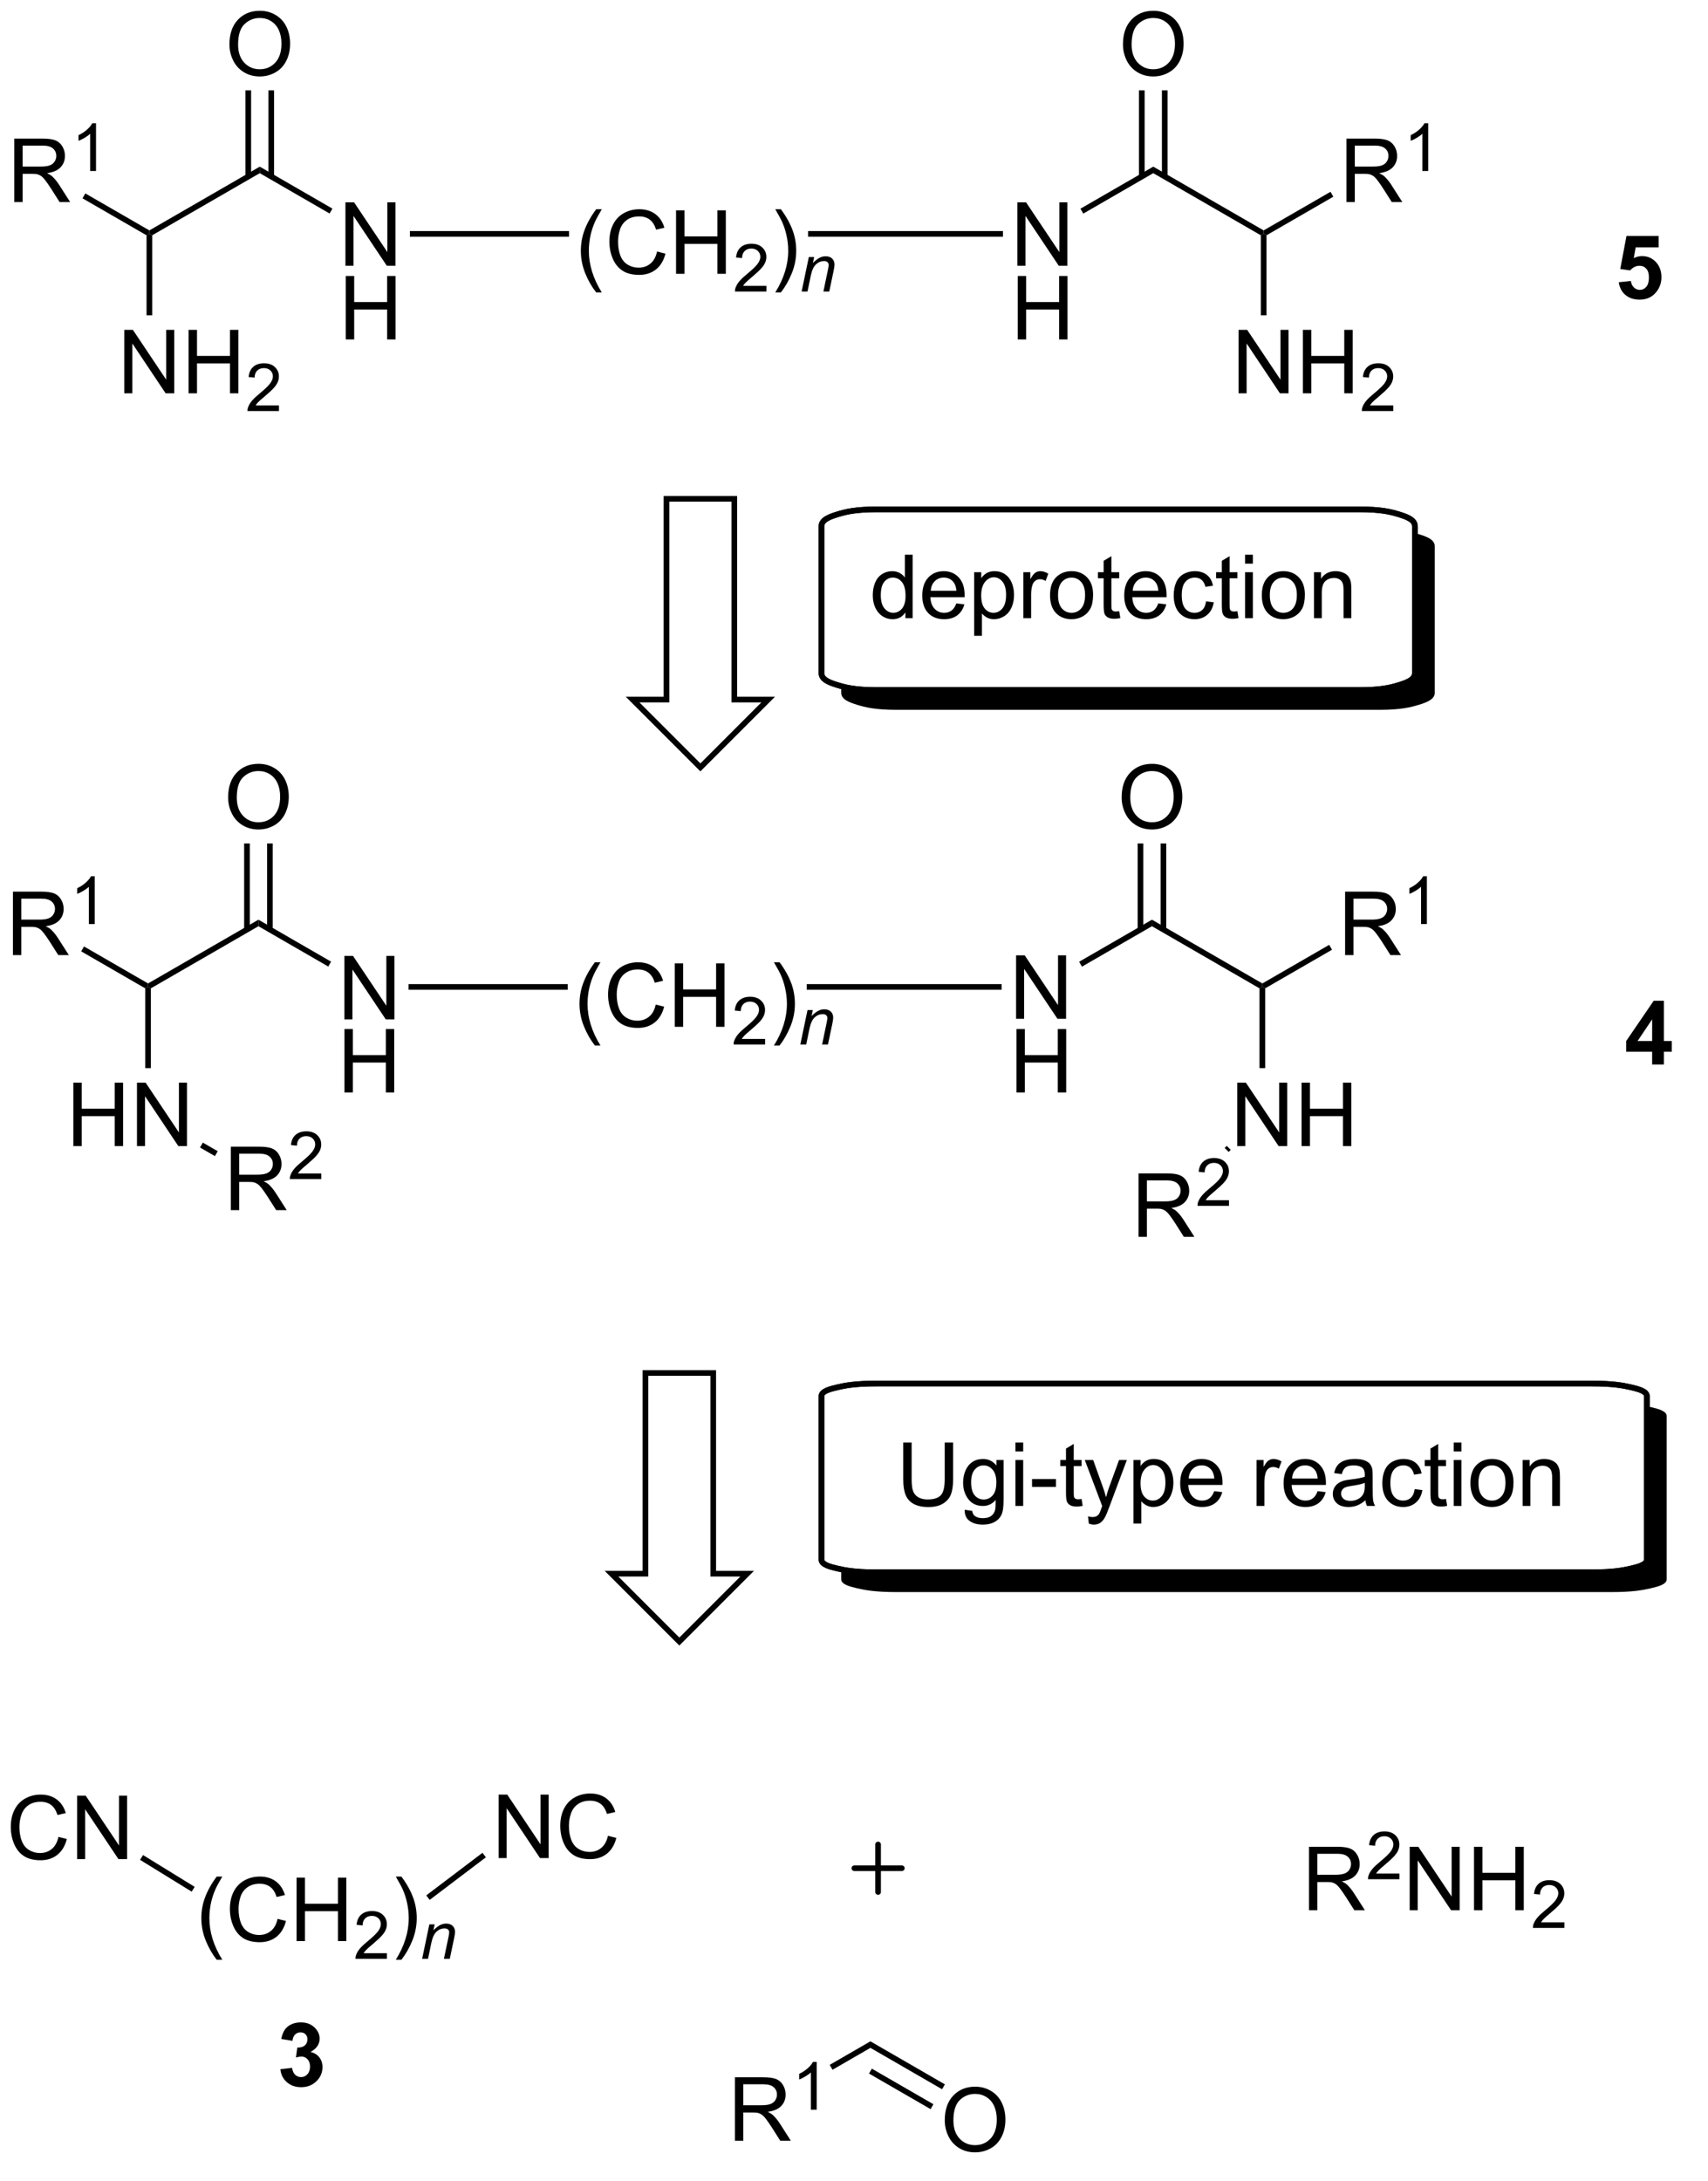 <?xml version="1.0" encoding="UTF-8"?>
<!DOCTYPE svg PUBLIC '-//W3C//DTD SVG 1.0//EN'
          'http://www.w3.org/TR/2001/REC-SVG-20010904/DTD/svg10.dtd'>
<svg stroke-dasharray="none" shape-rendering="auto" xmlns="http://www.w3.org/2000/svg" font-family="'Dialog'" text-rendering="auto" width="423" fill-opacity="1" color-interpolation="auto" color-rendering="auto" preserveAspectRatio="xMidYMid meet" font-size="12px" viewBox="0 0 423 540" fill="black" xmlns:xlink="http://www.w3.org/1999/xlink" stroke="black" image-rendering="auto" stroke-miterlimit="10" stroke-linecap="square" stroke-linejoin="miter" font-style="normal" stroke-width="1" height="540" stroke-dashoffset="0" font-weight="normal" stroke-opacity="1"
><!--Generated by the Batik Graphics2D SVG Generator--><defs id="genericDefs"
  /><g
  ><defs id="defs1"
    ><clipPath clipPathUnits="userSpaceOnUse" id="clipPath1"
      ><path d="M2.792 1.598 L161.054 1.598 L161.054 204.037 L2.792 204.037 L2.792 1.598 Z"
      /></clipPath
      ><clipPath clipPathUnits="userSpaceOnUse" id="clipPath2"
      ><path d="M27.181 26.707 L27.181 223.481 L180.991 223.481 L180.991 26.707 Z"
      /></clipPath
      ><clipPath clipPathUnits="userSpaceOnUse" id="clipPath3"
      ><path d="M27.181 26.707 L27.181 222.545 L180.071 222.545 L180.071 26.707 Z"
      /></clipPath
    ></defs
    ><g transform="scale(2.667,2.667) translate(-2.792,-1.598) matrix(1.029,0,0,1.029,-25.167,-25.872)"
    ><path d="M58.251 118.652 L58.251 112.925 L59.029 112.925 L62.037 117.42 L62.037 112.925 L62.764 112.925 L62.764 118.652 L61.985 118.652 L58.977 114.152 L58.977 118.652 L58.251 118.652 Z" stroke="none" clip-path="url(#clipPath3)"
    /></g
    ><g transform="matrix(2.743,0,0,2.743,-74.557,-73.255)"
    ><path d="M58.282 125.302 L58.282 119.575 L59.04 119.575 L59.04 121.927 L62.016 121.927 L62.016 119.575 L62.774 119.575 L62.774 125.302 L62.016 125.302 L62.016 122.601 L59.04 122.601 L59.04 125.302 L58.282 125.302 Z" stroke="none" clip-path="url(#clipPath3)"
    /></g
    ><g transform="matrix(2.743,0,0,2.743,-74.557,-73.255)"
    ><path d="M57.074 113.495 L56.819 113.937 L50.515 110.297 L50.515 109.708 Z" stroke="none" clip-path="url(#clipPath3)"
    /></g
    ><g transform="matrix(2.743,0,0,2.743,-74.557,-73.255)"
    ><path d="M80.892 121.062 Q80.309 120.327 79.905 119.343 Q79.504 118.356 79.504 117.301 Q79.504 116.372 79.806 115.52 Q80.157 114.533 80.892 113.551 L81.394 113.551 Q80.923 114.364 80.769 114.713 Q80.532 115.252 80.394 115.838 Q80.228 116.567 80.228 117.306 Q80.228 119.184 81.394 121.062 L80.892 121.062 ZM86.387 117.369 L87.144 117.559 Q86.907 118.494 86.288 118.986 Q85.668 119.476 84.775 119.476 Q83.848 119.476 83.267 119.098 Q82.689 118.721 82.384 118.007 Q82.082 117.291 82.082 116.471 Q82.082 115.575 82.423 114.911 Q82.767 114.244 83.397 113.898 Q84.027 113.551 84.785 113.551 Q85.644 113.551 86.23 113.989 Q86.816 114.426 87.048 115.221 L86.301 115.395 Q86.103 114.77 85.723 114.486 Q85.345 114.2 84.769 114.2 Q84.111 114.2 83.665 114.517 Q83.223 114.832 83.043 115.366 Q82.863 115.9 82.863 116.465 Q82.863 117.197 83.077 117.741 Q83.29 118.286 83.738 118.556 Q84.189 118.825 84.712 118.825 Q85.348 118.825 85.788 118.457 Q86.23 118.09 86.387 117.369 ZM88.102 119.377 L88.102 113.65 L88.859 113.65 L88.859 116.002 L91.836 116.002 L91.836 113.65 L92.594 113.65 L92.594 119.377 L91.836 119.377 L91.836 116.676 L88.859 116.676 L88.859 119.377 L88.102 119.377 Z" stroke="none" clip-path="url(#clipPath3)"
    /></g
    ><g transform="matrix(2.743,0,0,2.743,-74.557,-73.255)"
    ><path d="M96.26 120.469 L96.26 120.977 L93.42 120.977 Q93.414 120.785 93.482 120.61 Q93.59 120.32 93.828 120.039 Q94.068 119.758 94.519 119.389 Q95.219 118.815 95.465 118.479 Q95.711 118.143 95.711 117.844 Q95.711 117.531 95.486 117.317 Q95.264 117.1 94.902 117.1 Q94.521 117.1 94.293 117.328 Q94.064 117.557 94.062 117.961 L93.519 117.906 Q93.576 117.299 93.939 116.983 Q94.303 116.664 94.914 116.664 Q95.533 116.664 95.892 117.008 Q96.254 117.35 96.254 117.856 Q96.254 118.114 96.148 118.364 Q96.043 118.612 95.797 118.887 Q95.553 119.162 94.984 119.643 Q94.51 120.041 94.375 120.184 Q94.24 120.326 94.152 120.469 L96.26 120.469 Z" stroke="none" clip-path="url(#clipPath3)"
    /></g
    ><g transform="matrix(2.743,0,0,2.743,-74.557,-73.255)"
    ><path d="M97.565 121.062 L97.059 121.062 Q98.229 119.184 98.229 117.306 Q98.229 116.572 98.059 115.848 Q97.927 115.262 97.69 114.723 Q97.536 114.372 97.059 113.551 L97.565 113.551 Q98.299 114.533 98.651 115.52 Q98.95 116.372 98.95 117.301 Q98.95 118.356 98.546 119.343 Q98.143 120.327 97.565 121.062 Z" stroke="none" clip-path="url(#clipPath3)"
    /></g
    ><g transform="matrix(2.743,0,0,2.743,-74.557,-73.255)"
    ><path d="M99.438 120.977 L100.089 117.865 L100.569 117.865 L100.456 118.406 Q100.769 118.088 101.04 117.942 Q101.313 117.795 101.599 117.795 Q101.975 117.795 102.19 118 Q102.407 118.205 102.407 118.547 Q102.407 118.721 102.331 119.092 L101.934 120.977 L101.405 120.977 L101.817 119.004 Q101.88 118.717 101.88 118.58 Q101.88 118.424 101.772 118.328 Q101.665 118.231 101.464 118.231 Q101.056 118.231 100.737 118.524 Q100.421 118.817 100.27 119.529 L99.97 120.977 L99.438 120.977 Z" stroke="none" clip-path="url(#clipPath3)"
    /></g
    ><g transform="matrix(2.743,0,0,2.743,-74.557,-73.255)"
    ><path d="M50.515 109.708 L50.515 110.297 L40.803 115.904 L40.548 115.757 L40.548 115.462 Z" stroke="none" clip-path="url(#clipPath3)"
    /></g
    ><g transform="matrix(2.743,0,0,2.743,-74.557,-73.255)"
    ><path d="M47.778 98.68 Q47.778 97.253 48.544 96.448 Q49.309 95.641 50.52 95.641 Q51.312 95.641 51.947 96.021 Q52.585 96.398 52.919 97.076 Q53.255 97.753 53.255 98.612 Q53.255 99.484 52.903 100.172 Q52.551 100.859 51.906 101.214 Q51.262 101.568 50.515 101.568 Q49.708 101.568 49.07 101.177 Q48.434 100.784 48.106 100.109 Q47.778 99.432 47.778 98.68 ZM48.559 98.69 Q48.559 99.727 49.114 100.323 Q49.671 100.917 50.512 100.917 Q51.367 100.917 51.919 100.315 Q52.473 99.714 52.473 98.609 Q52.473 97.909 52.236 97.388 Q51.999 96.867 51.544 96.581 Q51.09 96.292 50.523 96.292 Q49.718 96.292 49.137 96.846 Q48.559 97.398 48.559 98.69 Z" stroke="none" clip-path="url(#clipPath3)"
    /></g
    ><g transform="matrix(2.743,0,0,2.743,-74.557,-73.255)"
    ><path d="M51.806 110.6 L51.806 102.824 L51.296 102.824 L51.296 110.6 ZM49.734 110.6 L49.734 102.824 L49.224 102.824 L49.224 110.6 Z" stroke="none" clip-path="url(#clipPath3)"
    /></g
    ><g transform="matrix(2.743,0,0,2.743,-74.557,-73.255)"
    ><path d="M28.348 112.902 L28.348 107.176 L30.887 107.176 Q31.653 107.176 32.051 107.329 Q32.45 107.483 32.687 107.874 Q32.926 108.264 32.926 108.738 Q32.926 109.348 32.531 109.767 Q32.137 110.184 31.312 110.296 Q31.614 110.442 31.77 110.582 Q32.101 110.887 32.398 111.343 L33.395 112.902 L32.442 112.902 L31.684 111.71 Q31.351 111.194 31.135 110.921 Q30.921 110.647 30.752 110.538 Q30.583 110.428 30.406 110.387 Q30.278 110.358 29.984 110.358 L29.106 110.358 L29.106 112.902 L28.348 112.902 ZM29.106 109.702 L30.734 109.702 Q31.255 109.702 31.546 109.595 Q31.84 109.488 31.991 109.251 Q32.145 109.014 32.145 108.738 Q32.145 108.332 31.848 108.072 Q31.554 107.809 30.919 107.809 L29.106 107.809 L29.106 109.702 Z" stroke="none" clip-path="url(#clipPath3)"
    /></g
    ><g transform="matrix(2.743,0,0,2.743,-74.557,-73.255)"
    ><path d="M35.732 110.102 L35.204 110.102 L35.204 106.741 Q35.013 106.923 34.704 107.104 Q34.396 107.286 34.15 107.378 L34.15 106.868 Q34.591 106.659 34.921 106.364 Q35.253 106.067 35.392 105.79 L35.732 105.79 L35.732 110.102 Z" stroke="none" clip-path="url(#clipPath3)"
    /></g
    ><g transform="matrix(2.743,0,0,2.743,-74.557,-73.255)"
    ><path d="M40.548 115.462 L40.548 115.757 L40.293 115.904 L34.512 112.566 L34.767 112.124 Z" stroke="none" clip-path="url(#clipPath3)"
    /></g
    ><g transform="matrix(2.743,0,0,2.743,-74.557,-73.255)"
    ><path d="M33.802 130.14 L33.802 124.414 L34.56 124.414 L34.56 126.765 L37.536 126.765 L37.536 124.414 L38.294 124.414 L38.294 130.14 L37.536 130.14 L37.536 127.44 L34.56 127.44 L34.56 130.14 L33.802 130.14 ZM39.548 130.14 L39.548 124.414 L40.327 124.414 L43.335 128.909 L43.335 124.414 L44.061 124.414 L44.061 130.14 L43.282 130.14 L40.275 125.64 L40.275 130.14 L39.548 130.14 Z" stroke="none" clip-path="url(#clipPath3)"
    /></g
    ><g transform="matrix(2.743,0,0,2.743,-74.557,-73.255)"
    ><path d="M40.293 115.904 L40.548 115.757 L40.803 115.904 L40.803 123.102 L40.293 123.102 Z" stroke="none" clip-path="url(#clipPath3)"
    /></g
    ><g transform="matrix(2.743,0,0,2.743,-74.557,-73.255)"
    ><path d="M118.921 118.652 L118.921 112.925 L119.699 112.925 L122.707 117.42 L122.707 112.925 L123.434 112.925 L123.434 118.652 L122.655 118.652 L119.647 114.152 L119.647 118.652 L118.921 118.652 Z" stroke="none" clip-path="url(#clipPath3)"
    /></g
    ><g transform="matrix(2.743,0,0,2.743,-74.557,-73.255)"
    ><path d="M118.952 125.302 L118.952 119.575 L119.71 119.575 L119.71 121.927 L122.686 121.927 L122.686 119.575 L123.444 119.575 L123.444 125.302 L122.686 125.302 L122.686 122.601 L119.71 122.601 L119.71 125.302 L118.952 125.302 Z" stroke="none" clip-path="url(#clipPath3)"
    /></g
    ><g transform="matrix(2.743,0,0,2.743,-74.557,-73.255)"
    ><path d="M124.868 113.946 L124.613 113.504 L131.188 109.708 L131.188 110.297 Z" stroke="none" clip-path="url(#clipPath3)"
    /></g
    ><g transform="matrix(2.743,0,0,2.743,-74.557,-73.255)"
    ><path d="M128.451 98.68 Q128.451 97.253 129.216 96.448 Q129.982 95.641 131.193 95.641 Q131.985 95.641 132.62 96.021 Q133.258 96.398 133.591 97.076 Q133.927 97.753 133.927 98.612 Q133.927 99.484 133.576 100.172 Q133.224 100.859 132.578 101.214 Q131.935 101.568 131.188 101.568 Q130.38 101.568 129.742 101.177 Q129.107 100.784 128.779 100.109 Q128.451 99.432 128.451 98.68 ZM129.232 98.69 Q129.232 99.727 129.787 100.323 Q130.344 100.917 131.185 100.917 Q132.039 100.917 132.591 100.315 Q133.146 99.714 133.146 98.609 Q133.146 97.909 132.909 97.388 Q132.672 96.867 132.216 96.581 Q131.763 96.292 131.196 96.292 Q130.391 96.292 129.81 96.846 Q129.232 97.398 129.232 98.69 Z" stroke="none" clip-path="url(#clipPath3)"
    /></g
    ><g transform="matrix(2.743,0,0,2.743,-74.557,-73.255)"
    ><path d="M132.479 110.6 L132.479 102.824 L131.968 102.824 L131.968 110.6 ZM130.407 110.6 L130.407 102.824 L129.897 102.824 L129.897 110.6 Z" stroke="none" clip-path="url(#clipPath3)"
    /></g
    ><g transform="matrix(2.743,0,0,2.743,-74.557,-73.255)"
    ><path d="M131.188 110.297 L131.188 109.708 L141.155 115.462 L141.155 115.757 L140.899 115.904 Z" stroke="none" clip-path="url(#clipPath3)"
    /></g
    ><g transform="matrix(2.743,0,0,2.743,-74.557,-73.255)"
    ><path d="M138.889 130.14 L138.889 124.414 L139.667 124.414 L142.675 128.909 L142.675 124.414 L143.402 124.414 L143.402 130.14 L142.623 130.14 L139.615 125.64 L139.615 130.14 L138.889 130.14 ZM144.697 130.14 L144.697 124.414 L145.455 124.414 L145.455 126.765 L148.432 126.765 L148.432 124.414 L149.19 124.414 L149.19 130.14 L148.432 130.14 L148.432 127.44 L145.455 127.44 L145.455 130.14 L144.697 130.14 Z" stroke="none" clip-path="url(#clipPath3)"
    /></g
    ><g transform="matrix(2.743,0,0,2.743,-74.557,-73.255)"
    ><path d="M140.899 115.904 L141.155 115.757 L141.41 115.904 L141.41 123.102 L140.899 123.102 Z" stroke="none" clip-path="url(#clipPath3)"
    /></g
    ><g transform="matrix(2.743,0,0,2.743,-74.557,-73.255)"
    ><path d="M148.626 112.902 L148.626 107.176 L151.166 107.176 Q151.931 107.176 152.33 107.329 Q152.728 107.483 152.965 107.874 Q153.205 108.264 153.205 108.738 Q153.205 109.348 152.809 109.767 Q152.416 110.184 151.59 110.296 Q151.892 110.442 152.048 110.582 Q152.379 110.887 152.676 111.343 L153.673 112.902 L152.72 112.902 L151.962 111.71 Q151.629 111.194 151.413 110.921 Q151.199 110.647 151.03 110.538 Q150.861 110.428 150.684 110.387 Q150.556 110.358 150.262 110.358 L149.384 110.358 L149.384 112.902 L148.626 112.902 ZM149.384 109.702 L151.012 109.702 Q151.533 109.702 151.824 109.595 Q152.119 109.488 152.27 109.251 Q152.423 109.014 152.423 108.738 Q152.423 108.332 152.126 108.072 Q151.832 107.809 151.197 107.809 L149.384 107.809 L149.384 109.702 Z" stroke="none" clip-path="url(#clipPath3)"
    /></g
    ><g transform="matrix(2.743,0,0,2.743,-74.557,-73.255)"
    ><path d="M156.01 110.102 L155.483 110.102 L155.483 106.741 Q155.291 106.923 154.983 107.104 Q154.674 107.286 154.428 107.378 L154.428 106.868 Q154.869 106.659 155.2 106.364 Q155.531 106.067 155.67 105.79 L156.01 105.79 L156.01 110.102 Z" stroke="none" clip-path="url(#clipPath3)"
    /></g
    ><g transform="matrix(2.743,0,0,2.743,-74.557,-73.255)"
    ><path d="M141.41 115.904 L141.155 115.757 L141.155 115.462 L147.19 111.978 L147.445 112.42 Z" stroke="none" clip-path="url(#clipPath3)"
    /></g
    ><g transform="matrix(2.743,0,0,2.743,-74.557,-73.255)"
    ><path d="M48.02 135.92 L48.02 130.193 L50.559 130.193 Q51.325 130.193 51.723 130.347 Q52.122 130.5 52.359 130.891 Q52.598 131.282 52.598 131.756 Q52.598 132.365 52.202 132.784 Q51.809 133.201 50.984 133.313 Q51.286 133.459 51.442 133.599 Q51.773 133.904 52.07 134.36 L53.067 135.92 L52.114 135.92 L51.356 134.727 Q51.023 134.211 50.807 133.938 Q50.593 133.665 50.424 133.555 Q50.255 133.446 50.077 133.404 Q49.95 133.375 49.656 133.375 L48.778 133.375 L48.778 135.92 L48.02 135.92 ZM48.778 132.719 L50.406 132.719 Q50.926 132.719 51.218 132.612 Q51.512 132.506 51.663 132.269 Q51.817 132.032 51.817 131.756 Q51.817 131.349 51.52 131.089 Q51.226 130.826 50.59 130.826 L48.778 130.826 L48.778 132.719 Z" stroke="none" clip-path="url(#clipPath3)"
    /></g
    ><g transform="matrix(2.743,0,0,2.743,-74.557,-73.255)"
    ><path d="M56.189 132.612 L56.189 133.12 L53.349 133.12 Q53.343 132.928 53.411 132.752 Q53.519 132.464 53.757 132.182 Q53.997 131.901 54.449 131.532 Q55.148 130.958 55.394 130.622 Q55.64 130.286 55.64 129.987 Q55.64 129.674 55.415 129.459 Q55.193 129.243 54.831 129.243 Q54.45 129.243 54.222 129.471 Q53.993 129.7 53.992 130.104 L53.449 130.049 Q53.505 129.442 53.868 129.126 Q54.232 128.807 54.843 128.807 Q55.462 128.807 55.822 129.151 Q56.183 129.493 56.183 129.999 Q56.183 130.256 56.078 130.506 Q55.972 130.755 55.726 131.03 Q55.482 131.305 54.913 131.786 Q54.439 132.184 54.304 132.327 Q54.169 132.469 54.081 132.612 L56.189 132.612 Z" stroke="none" clip-path="url(#clipPath3)"
    /></g
    ><g transform="matrix(2.743,0,0,2.743,-74.557,-73.255)"
    ><path d="M45.24 130.269 L45.495 129.827 L46.839 130.603 L46.583 131.044 Z" stroke="none" clip-path="url(#clipPath3)"
    /></g
    ><g transform="matrix(2.743,0,0,2.743,-74.557,-73.255)"
    ><path d="M129.974 138.332 L129.974 132.605 L132.513 132.605 Q133.279 132.605 133.677 132.759 Q134.076 132.912 134.312 133.303 Q134.552 133.694 134.552 134.167 Q134.552 134.777 134.156 135.196 Q133.763 135.613 132.938 135.725 Q133.24 135.871 133.396 136.011 Q133.727 136.316 134.024 136.772 L135.021 138.332 L134.068 138.332 L133.31 137.139 Q132.977 136.623 132.761 136.35 Q132.547 136.076 132.378 135.967 Q132.208 135.858 132.031 135.816 Q131.904 135.787 131.609 135.787 L130.732 135.787 L130.732 138.332 L129.974 138.332 ZM130.732 135.131 L132.359 135.131 Q132.88 135.131 133.172 135.024 Q133.466 134.917 133.617 134.681 Q133.771 134.444 133.771 134.167 Q133.771 133.761 133.474 133.501 Q133.18 133.238 132.544 133.238 L130.732 133.238 L130.732 135.131 Z" stroke="none" clip-path="url(#clipPath3)"
    /></g
    ><g transform="matrix(2.743,0,0,2.743,-74.557,-73.255)"
    ><path d="M138.143 135.024 L138.143 135.532 L135.303 135.532 Q135.297 135.34 135.365 135.164 Q135.473 134.875 135.711 134.594 Q135.951 134.313 136.402 133.944 Q137.102 133.369 137.348 133.034 Q137.594 132.698 137.594 132.399 Q137.594 132.086 137.369 131.871 Q137.147 131.655 136.785 131.655 Q136.404 131.655 136.176 131.883 Q135.947 132.112 135.945 132.516 L135.402 132.461 Q135.459 131.854 135.822 131.537 Q136.185 131.219 136.797 131.219 Q137.416 131.219 137.775 131.563 Q138.137 131.905 138.137 132.411 Q138.137 132.668 138.031 132.918 Q137.926 133.166 137.68 133.442 Q137.435 133.717 136.867 134.198 Q136.393 134.596 136.258 134.739 Q136.123 134.881 136.035 135.024 L138.143 135.024 Z" stroke="none" clip-path="url(#clipPath3)"
    /></g
    ><g transform="matrix(2.743,0,0,2.743,-74.557,-73.255)"
    ><path d="M137.752 130.307 L138.113 130.668 L138.299 130.481 L137.939 130.121 Z" stroke="none" clip-path="url(#clipPath3)"
    /></g
    ><g transform="matrix(2.743,0,0,2.743,-74.557,-73.255)"
    ><path d="M64.07 116.032 L64.07 115.522 L78.436 115.522 L78.436 116.032 Z" stroke="none" clip-path="url(#clipPath3)"
    /></g
    ><g transform="matrix(2.743,0,0,2.743,-74.557,-73.255)"
    ><path d="M117.617 115.522 L117.617 116.032 L100.018 116.032 L100.018 115.522 Z" stroke="none" clip-path="url(#clipPath3)"
    /></g
    ><g transform="matrix(2.743,0,0,2.743,-74.557,-73.255)"
    ><path d="M112.477 156.892 L113.235 156.892 L113.235 160.199 Q113.235 161.063 113.039 161.571 Q112.844 162.079 112.334 162.399 Q111.826 162.717 110.998 162.717 Q110.193 162.717 109.68 162.438 Q109.169 162.16 108.951 161.636 Q108.732 161.11 108.732 160.199 L108.732 156.892 L109.49 156.892 L109.49 160.196 Q109.49 160.941 109.628 161.295 Q109.766 161.649 110.104 161.842 Q110.443 162.032 110.93 162.032 Q111.766 162.032 112.12 161.655 Q112.477 161.274 112.477 160.196 L112.477 156.892 ZM114.278 162.962 L114.963 163.063 Q115.004 163.381 115.2 163.524 Q115.463 163.72 115.916 163.72 Q116.403 163.72 116.668 163.524 Q116.934 163.329 117.028 162.977 Q117.082 162.764 117.08 162.074 Q116.619 162.618 115.931 162.618 Q115.075 162.618 114.606 162.001 Q114.137 161.384 114.137 160.519 Q114.137 159.925 114.35 159.425 Q114.567 158.923 114.975 158.649 Q115.384 158.376 115.934 158.376 Q116.668 158.376 117.145 158.97 L117.145 158.47 L117.793 158.47 L117.793 162.056 Q117.793 163.024 117.595 163.428 Q117.4 163.834 116.97 164.069 Q116.543 164.303 115.918 164.303 Q115.176 164.303 114.718 163.967 Q114.262 163.634 114.278 162.962 ZM114.861 160.47 Q114.861 161.285 115.184 161.66 Q115.509 162.035 115.996 162.035 Q116.481 162.035 116.809 161.662 Q117.137 161.29 117.137 160.493 Q117.137 159.73 116.798 159.345 Q116.463 158.957 115.986 158.957 Q115.517 158.957 115.189 159.339 Q114.861 159.72 114.861 160.47 ZM118.86 157.699 L118.86 156.892 L119.563 156.892 L119.563 157.699 L118.86 157.699 ZM118.86 162.618 L118.86 158.47 L119.563 158.47 L119.563 162.618 L118.86 162.618 ZM120.361 160.899 L120.361 160.191 L122.52 160.191 L122.52 160.899 L120.361 160.899 ZM124.832 161.988 L124.934 162.61 Q124.637 162.673 124.403 162.673 Q124.02 162.673 123.809 162.553 Q123.598 162.431 123.512 162.233 Q123.426 162.035 123.426 161.402 L123.426 159.017 L122.91 159.017 L122.91 158.47 L123.426 158.47 L123.426 157.441 L124.126 157.019 L124.126 158.47 L124.832 158.47 L124.832 159.017 L124.126 159.017 L124.126 161.441 Q124.126 161.743 124.163 161.829 Q124.2 161.915 124.283 161.967 Q124.369 162.017 124.525 162.017 Q124.642 162.017 124.832 161.988 ZM125.49 164.217 L125.412 163.556 Q125.641 163.618 125.813 163.618 Q126.047 163.618 126.188 163.54 Q126.328 163.462 126.419 163.321 Q126.485 163.217 126.633 162.798 Q126.654 162.74 126.695 162.626 L125.123 158.47 L125.88 158.47 L126.742 160.871 Q126.912 161.329 127.044 161.832 Q127.164 161.347 127.334 160.886 L128.219 158.47 L128.922 158.47 L127.344 162.688 Q127.091 163.373 126.951 163.631 Q126.763 163.977 126.521 164.139 Q126.279 164.303 125.943 164.303 Q125.74 164.303 125.49 164.217 ZM129.521 164.209 L129.521 158.47 L130.162 158.47 L130.162 159.009 Q130.388 158.691 130.672 158.535 Q130.959 158.376 131.365 158.376 Q131.896 158.376 132.302 158.649 Q132.709 158.923 132.914 159.42 Q133.123 159.918 133.123 160.511 Q133.123 161.149 132.893 161.66 Q132.664 162.168 132.229 162.441 Q131.794 162.712 131.313 162.712 Q130.961 162.712 130.683 162.563 Q130.404 162.415 130.224 162.188 L130.224 164.209 L129.521 164.209 ZM130.156 160.566 Q130.156 161.368 130.479 161.751 Q130.805 162.134 131.266 162.134 Q131.735 162.134 132.068 161.738 Q132.404 161.339 132.404 160.509 Q132.404 159.714 132.076 159.321 Q131.75 158.925 131.297 158.925 Q130.849 158.925 130.503 159.347 Q130.156 159.767 130.156 160.566 ZM136.809 161.282 L137.535 161.371 Q137.363 162.009 136.897 162.36 Q136.434 162.712 135.713 162.712 Q134.801 162.712 134.267 162.152 Q133.736 161.589 133.736 160.579 Q133.736 159.532 134.275 158.954 Q134.814 158.376 135.673 158.376 Q136.504 158.376 137.03 158.944 Q137.559 159.509 137.559 160.535 Q137.559 160.597 137.556 160.722 L134.463 160.722 Q134.501 161.407 134.848 161.772 Q135.197 162.134 135.715 162.134 Q136.103 162.134 136.376 161.931 Q136.65 161.727 136.809 161.282 ZM134.501 160.144 L136.817 160.144 Q136.77 159.621 136.551 159.36 Q136.215 158.954 135.681 158.954 Q135.197 158.954 134.866 159.28 Q134.535 159.602 134.501 160.144 ZM140.634 162.618 L140.634 158.47 L141.267 158.47 L141.267 159.097 Q141.509 158.657 141.713 158.517 Q141.918 158.376 142.166 158.376 Q142.52 158.376 142.887 158.602 L142.645 159.254 Q142.387 159.102 142.129 159.102 Q141.9 159.102 141.715 159.24 Q141.533 159.379 141.455 159.626 Q141.338 160.001 141.338 160.446 L141.338 162.618 L140.634 162.618 ZM146.145 161.282 L146.871 161.371 Q146.7 162.009 146.233 162.36 Q145.77 162.712 145.048 162.712 Q144.137 162.712 143.603 162.152 Q143.072 161.589 143.072 160.579 Q143.072 159.532 143.611 158.954 Q144.15 158.376 145.009 158.376 Q145.84 158.376 146.366 158.944 Q146.895 159.509 146.895 160.535 Q146.895 160.597 146.892 160.722 L143.798 160.722 Q143.838 161.407 144.184 161.772 Q144.533 162.134 145.051 162.134 Q145.439 162.134 145.713 161.931 Q145.986 161.727 146.145 161.282 ZM143.838 160.144 L146.153 160.144 Q146.106 159.621 145.887 159.36 Q145.551 158.954 145.017 158.954 Q144.533 158.954 144.202 159.28 Q143.871 159.602 143.838 160.144 ZM150.461 162.105 Q150.071 162.438 149.709 162.576 Q149.349 162.712 148.935 162.712 Q148.25 162.712 147.883 162.379 Q147.516 162.043 147.516 161.524 Q147.516 161.22 147.654 160.967 Q147.794 160.714 148.018 160.563 Q148.242 160.41 148.524 160.332 Q148.732 160.277 149.149 160.227 Q150 160.126 150.404 159.985 Q150.406 159.839 150.406 159.8 Q150.406 159.371 150.209 159.196 Q149.938 158.957 149.406 158.957 Q148.912 158.957 148.675 159.131 Q148.438 159.306 148.326 159.746 L147.638 159.652 Q147.732 159.212 147.946 158.941 Q148.162 158.668 148.568 158.522 Q148.974 158.376 149.508 158.376 Q150.039 158.376 150.37 158.501 Q150.703 158.626 150.86 158.816 Q151.016 159.004 151.078 159.293 Q151.115 159.472 151.115 159.941 L151.115 160.879 Q151.115 161.86 151.159 162.121 Q151.203 162.379 151.336 162.618 L150.602 162.618 Q150.492 162.399 150.461 162.105 ZM150.404 160.535 Q150.021 160.691 149.255 160.8 Q148.821 160.863 148.641 160.941 Q148.461 161.019 148.362 161.17 Q148.266 161.321 148.266 161.504 Q148.266 161.785 148.479 161.972 Q148.693 162.16 149.102 162.16 Q149.508 162.16 149.823 161.983 Q150.141 161.806 150.289 161.496 Q150.404 161.259 150.404 160.793 L150.404 160.535 ZM154.91 161.097 L155.603 161.188 Q155.488 161.902 155.022 162.308 Q154.556 162.712 153.876 162.712 Q153.025 162.712 152.507 162.155 Q151.988 161.597 151.988 160.558 Q151.988 159.886 152.21 159.384 Q152.434 158.879 152.89 158.629 Q153.345 158.376 153.879 158.376 Q154.556 158.376 154.986 158.717 Q155.416 159.058 155.535 159.688 L154.853 159.793 Q154.754 159.376 154.507 159.165 Q154.259 158.954 153.908 158.954 Q153.376 158.954 153.043 159.334 Q152.713 159.714 152.713 160.54 Q152.713 161.376 153.033 161.756 Q153.353 162.134 153.869 162.134 Q154.283 162.134 154.559 161.881 Q154.838 161.626 154.91 161.097 ZM157.738 161.988 L157.84 162.61 Q157.543 162.673 157.309 162.673 Q156.926 162.673 156.715 162.553 Q156.504 162.431 156.418 162.233 Q156.332 162.035 156.332 161.402 L156.332 159.017 L155.817 159.017 L155.817 158.47 L156.332 158.47 L156.332 157.441 L157.033 157.019 L157.033 158.47 L157.738 158.47 L157.738 159.017 L157.033 159.017 L157.033 161.441 Q157.033 161.743 157.069 161.829 Q157.106 161.915 157.189 161.967 Q157.275 162.017 157.431 162.017 Q157.548 162.017 157.738 161.988 ZM158.43 157.699 L158.43 156.892 L159.133 156.892 L159.133 157.699 L158.43 157.699 ZM158.43 162.618 L158.43 158.47 L159.133 158.47 L159.133 162.618 L158.43 162.618 ZM159.942 160.543 Q159.942 159.392 160.582 158.837 Q161.119 158.376 161.887 158.376 Q162.744 158.376 163.285 158.936 Q163.83 159.496 163.83 160.485 Q163.83 161.285 163.588 161.746 Q163.348 162.204 162.89 162.459 Q162.431 162.712 161.887 162.712 Q161.017 162.712 160.478 162.155 Q159.942 161.595 159.942 160.543 ZM160.666 160.543 Q160.666 161.339 161.012 161.738 Q161.361 162.134 161.887 162.134 Q162.41 162.134 162.757 161.735 Q163.106 161.337 163.106 160.519 Q163.106 159.751 162.757 159.355 Q162.408 158.957 161.887 158.957 Q161.361 158.957 161.012 159.352 Q160.666 159.746 160.666 160.543 ZM164.654 162.618 L164.654 158.47 L165.287 158.47 L165.287 159.058 Q165.742 158.376 166.607 158.376 Q166.982 158.376 167.294 158.511 Q167.61 158.644 167.766 158.863 Q167.922 159.082 167.985 159.384 Q168.024 159.579 168.024 160.066 L168.024 162.618 L167.321 162.618 L167.321 160.095 Q167.321 159.665 167.237 159.451 Q167.156 159.238 166.948 159.113 Q166.74 158.985 166.459 158.985 Q166.008 158.985 165.683 159.272 Q165.357 159.556 165.357 160.352 L165.357 162.618 L164.654 162.618 Z" stroke="none" clip-path="url(#clipPath3)"
    /></g
    ><g stroke-width="0.51" transform="matrix(2.743,0,0,2.743,-74.557,-73.255)" stroke-linejoin="round" stroke-linecap="round"
    ><path fill="none" d="M104.318 195.314 L108.603 195.314 M106.461 193.171 L106.461 197.457" clip-path="url(#clipPath3)"
    /></g
    ><g transform="matrix(2.743,0,0,2.743,-74.557,-73.255)"
    ><path d="M93.534 219.905 L93.534 214.179 L96.073 214.179 Q96.839 214.179 97.237 214.332 Q97.636 214.486 97.873 214.877 Q98.112 215.267 98.112 215.741 Q98.112 216.351 97.717 216.77 Q97.323 217.187 96.498 217.298 Q96.8 217.444 96.956 217.585 Q97.287 217.89 97.584 218.345 L98.581 219.905 L97.628 219.905 L96.87 218.713 Q96.537 218.197 96.321 217.923 Q96.107 217.65 95.938 217.541 Q95.769 217.431 95.592 217.39 Q95.464 217.361 95.17 217.361 L94.292 217.361 L94.292 219.905 L93.534 219.905 ZM94.292 216.705 L95.92 216.705 Q96.441 216.705 96.732 216.598 Q97.026 216.491 97.177 216.254 Q97.331 216.017 97.331 215.741 Q97.331 215.335 97.034 215.075 Q96.74 214.812 96.105 214.812 L94.292 214.812 L94.292 216.705 Z" stroke="none" clip-path="url(#clipPath3)"
    /></g
    ><g transform="matrix(2.743,0,0,2.743,-74.557,-73.255)"
    ><path d="M100.918 217.105 L100.39 217.105 L100.39 213.744 Q100.199 213.926 99.89 214.107 Q99.582 214.289 99.336 214.381 L99.336 213.871 Q99.777 213.662 100.107 213.367 Q100.439 213.07 100.578 212.793 L100.918 212.793 L100.918 217.105 Z" stroke="none" clip-path="url(#clipPath3)"
    /></g
    ><g transform="matrix(2.743,0,0,2.743,-74.557,-73.255)"
    ><path d="M102.347 213.501 L102.092 213.059 L105.769 210.936 L105.769 211.525 Z" stroke="none" clip-path="url(#clipPath3)"
    /></g
    ><g transform="matrix(2.743,0,0,2.743,-74.557,-73.255)"
    ><path d="M112.481 218.068 Q112.481 216.641 113.246 215.837 Q114.012 215.029 115.223 215.029 Q116.015 215.029 116.65 215.409 Q117.288 215.787 117.621 216.464 Q117.957 217.141 117.957 218 Q117.957 218.873 117.606 219.56 Q117.254 220.248 116.608 220.602 Q115.965 220.956 115.218 220.956 Q114.41 220.956 113.772 220.566 Q113.137 220.172 112.809 219.498 Q112.481 218.821 112.481 218.068 ZM113.262 218.079 Q113.262 219.115 113.817 219.712 Q114.374 220.305 115.215 220.305 Q116.069 220.305 116.621 219.704 Q117.176 219.102 117.176 217.998 Q117.176 217.297 116.939 216.777 Q116.702 216.256 116.246 215.969 Q115.793 215.68 115.226 215.68 Q114.421 215.68 113.84 216.235 Q113.262 216.787 113.262 218.079 Z" stroke="none" clip-path="url(#clipPath3)"
    /></g
    ><g transform="matrix(2.743,0,0,2.743,-74.557,-73.255)"
    ><path d="M105.769 211.525 L105.769 210.936 L112.493 214.819 L112.238 215.261 ZM105.641 213.844 L111.202 217.055 L111.457 216.613 L105.896 213.402 Z" stroke="none" clip-path="url(#clipPath3)"
    /></g
    ><g transform="matrix(2.743,0,0,2.743,-74.557,-73.255)"
    ><path d="M145.364 199.103 L145.364 193.376 L147.903 193.376 Q148.668 193.376 149.067 193.53 Q149.465 193.684 149.702 194.074 Q149.942 194.465 149.942 194.939 Q149.942 195.548 149.546 195.968 Q149.153 196.384 148.327 196.496 Q148.629 196.642 148.786 196.783 Q149.116 197.087 149.413 197.543 L150.411 199.103 L149.458 199.103 L148.7 197.91 Q148.366 197.395 148.15 197.121 Q147.937 196.848 147.767 196.738 Q147.598 196.629 147.421 196.587 Q147.293 196.559 146.999 196.559 L146.121 196.559 L146.121 199.103 L145.364 199.103 ZM146.121 195.902 L147.749 195.902 Q148.27 195.902 148.562 195.796 Q148.856 195.689 149.007 195.452 Q149.161 195.215 149.161 194.939 Q149.161 194.533 148.864 194.272 Q148.569 194.009 147.934 194.009 L146.121 194.009 L146.121 195.902 Z" stroke="none" clip-path="url(#clipPath3)"
    /></g
    ><g transform="matrix(2.743,0,0,2.743,-74.557,-73.255)"
    ><path d="M153.532 195.795 L153.532 196.303 L150.692 196.303 Q150.687 196.112 150.755 195.936 Q150.862 195.647 151.101 195.365 Q151.341 195.084 151.792 194.715 Q152.491 194.141 152.737 193.805 Q152.983 193.469 152.983 193.17 Q152.983 192.858 152.759 192.643 Q152.536 192.426 152.175 192.426 Q151.794 192.426 151.565 192.655 Q151.337 192.883 151.335 193.287 L150.792 193.233 Q150.849 192.625 151.212 192.309 Q151.575 191.99 152.187 191.99 Q152.806 191.99 153.165 192.334 Q153.526 192.676 153.526 193.182 Q153.526 193.44 153.421 193.69 Q153.315 193.938 153.069 194.213 Q152.825 194.488 152.257 194.969 Q151.782 195.367 151.648 195.51 Q151.513 195.653 151.425 195.795 L153.532 195.795 Z" stroke="none" clip-path="url(#clipPath3)"
    /></g
    ><g transform="matrix(2.743,0,0,2.743,-74.557,-73.255)"
    ><path d="M154.457 199.103 L154.457 193.376 L155.236 193.376 L158.244 197.871 L158.244 193.376 L158.97 193.376 L158.97 199.103 L158.191 199.103 L155.184 194.603 L155.184 199.103 L154.457 199.103 ZM160.266 199.103 L160.266 193.376 L161.024 193.376 L161.024 195.728 L164 195.728 L164 193.376 L164.758 193.376 L164.758 199.103 L164 199.103 L164 196.402 L161.024 196.402 L161.024 199.103 L160.266 199.103 Z" stroke="none" clip-path="url(#clipPath3)"
    /></g
    ><g transform="matrix(2.743,0,0,2.743,-74.557,-73.255)"
    ><path d="M168.424 200.195 L168.424 200.703 L165.584 200.703 Q165.578 200.512 165.647 200.336 Q165.754 200.047 165.992 199.765 Q166.232 199.484 166.684 199.115 Q167.383 198.541 167.629 198.205 Q167.875 197.869 167.875 197.57 Q167.875 197.258 167.65 197.043 Q167.428 196.826 167.066 196.826 Q166.686 196.826 166.457 197.054 Q166.229 197.283 166.227 197.687 L165.684 197.633 Q165.74 197.025 166.104 196.709 Q166.467 196.39 167.078 196.39 Q167.697 196.39 168.057 196.734 Q168.418 197.076 168.418 197.582 Q168.418 197.84 168.313 198.09 Q168.207 198.338 167.961 198.613 Q167.717 198.888 167.149 199.369 Q166.674 199.767 166.539 199.91 Q166.404 200.053 166.316 200.195 L168.424 200.195 Z" stroke="none" clip-path="url(#clipPath3)"
    /></g
    ><g stroke-linecap="butt" stroke-width="0.51" transform="matrix(2.743,0,0,2.743,-74.557,-73.255)"
    ><path fill="none" d="M91.577 150.618 L85.454 150.618 L85.454 168.733 L82.393 168.733 L88.516 174.856 L94.638 168.733 L91.577 168.733 Z" clip-path="url(#clipPath3)"
    /></g
    ><g stroke-width="0.51" transform="matrix(2.743,0,0,2.743,-74.557,-73.255)"
    ><path fill="none" d="M128.139 72.676 L149.931 72.676 C151.883 72.676 152.776 72.911 153.466 73.121 C154.157 73.332 154.931 73.603 154.931 74.198 L154.931 87.462 C154.931 88.056 154.157 88.328 153.466 88.538 C152.776 88.748 151.883 88.984 149.931 88.984 L106.347 88.984 C104.395 88.984 103.502 88.748 102.812 88.538 C102.122 88.328 101.347 88.056 101.347 87.462 L101.347 74.198 C101.347 73.603 102.122 73.332 102.812 73.121 C103.502 72.911 104.395 72.676 106.347 72.676 Z" clip-path="url(#clipPath3)"
    /></g
    ><g stroke-width="0.51" transform="matrix(2.743,0,0,2.743,-74.557,-73.255)"
    ><path fill="none" d="M128.139 72.676 L149.931 72.676 C151.883 72.676 152.776 72.911 153.466 73.121 C154.157 73.332 154.931 73.603 154.931 74.198 L154.931 87.462 C154.931 88.056 154.157 88.328 153.466 88.538 C152.776 88.748 151.883 88.984 149.931 88.984 L106.347 88.984 C104.395 88.984 103.502 88.748 102.812 88.538 C102.122 88.328 101.347 88.056 101.347 87.462 L101.347 74.198 C101.347 73.603 102.122 73.332 102.812 73.121 C103.502 72.911 104.395 72.676 106.347 72.676 Z" clip-path="url(#clipPath3)"
    /></g
    ><g transform="matrix(2.743,0,0,2.743,-74.557,-73.255)"
    ><path d="M154.931 74.814 L154.931 87.462 C154.931 88.056 154.157 88.328 153.466 88.538 C152.776 88.748 151.883 88.984 149.931 88.984 L106.347 88.984 C104.683 88.984 103.789 88.812 103.133 88.632 L103.133 88.632 L103.133 89.248 C103.133 89.842 103.907 90.114 104.598 90.324 C105.288 90.534 106.181 90.769 108.133 90.769 L151.717 90.769 C153.669 90.769 154.562 90.534 155.252 90.324 C155.943 90.114 156.717 89.842 156.717 89.248 L156.717 75.983 C156.717 75.389 155.943 75.117 155.252 74.907 C155.15 74.876 155.044 74.845 154.931 74.814 ZM2977.369 673.427 C2925.055 673.427 2901.142 675.348 2882.646 677.061 C2864.151 678.775 2843.411 680.99 2843.411 685.835 L2843.411 793.994 C2843.411 798.84 2864.151 801.055 2882.646 802.768 C2901.142 804.481 2925.055 806.402 2977.369 806.402 L4145.043 806.402 C4197.357 806.402 4221.27 804.481 4239.766 802.768 C4258.262 801.055 4279.002 798.84 4279.002 793.994 L4279.002 685.835 C4279.002 680.99 4258.262 678.775 4239.766 677.061 C4221.27 675.348 4197.357 673.427 4145.043 673.427 Z" stroke="none" clip-path="url(#clipPath3)"
    /></g
    ><g stroke-linecap="butt" stroke-width="0.51" transform="matrix(2.743,0,0,2.743,-74.557,-73.255)"
    ><path fill="none" d="M93.478 71.725 L87.355 71.725 L87.355 89.841 L84.294 89.841 L90.417 95.963 L96.539 89.841 L93.478 89.841 Z" clip-path="url(#clipPath3)"
    /></g
    ><g transform="matrix(2.743,0,0,2.743,-74.557,-73.255)"
    ><path d="M108.926 82.497 L108.926 81.973 Q108.533 82.59 107.767 82.59 Q107.27 82.59 106.853 82.317 Q106.439 82.043 106.21 81.554 Q105.981 81.062 105.981 80.426 Q105.981 79.804 106.187 79.299 Q106.395 78.793 106.809 78.525 Q107.223 78.254 107.736 78.254 Q108.111 78.254 108.403 78.413 Q108.697 78.57 108.879 78.825 L108.879 76.77 L109.58 76.77 L109.58 82.497 L108.926 82.497 ZM106.705 80.426 Q106.705 81.223 107.041 81.619 Q107.377 82.012 107.833 82.012 Q108.293 82.012 108.617 81.635 Q108.939 81.257 108.939 80.484 Q108.939 79.632 108.611 79.234 Q108.283 78.835 107.801 78.835 Q107.333 78.835 107.017 79.218 Q106.705 79.601 106.705 80.426 ZM113.524 81.161 L114.251 81.249 Q114.079 81.887 113.612 82.239 Q113.149 82.59 112.428 82.59 Q111.516 82.59 110.982 82.03 Q110.451 81.468 110.451 80.457 Q110.451 79.411 110.99 78.832 Q111.529 78.254 112.389 78.254 Q113.219 78.254 113.745 78.822 Q114.274 79.387 114.274 80.413 Q114.274 80.476 114.271 80.601 L111.178 80.601 Q111.217 81.286 111.563 81.65 Q111.912 82.012 112.43 82.012 Q112.818 82.012 113.092 81.809 Q113.365 81.606 113.524 81.161 ZM111.217 80.023 L113.532 80.023 Q113.485 79.499 113.266 79.239 Q112.93 78.832 112.396 78.832 Q111.912 78.832 111.581 79.158 Q111.251 79.481 111.217 80.023 ZM115.135 84.088 L115.135 78.348 L115.775 78.348 L115.775 78.887 Q116.002 78.57 116.286 78.413 Q116.572 78.254 116.978 78.254 Q117.51 78.254 117.916 78.528 Q118.322 78.801 118.528 79.299 Q118.736 79.796 118.736 80.39 Q118.736 81.028 118.507 81.538 Q118.278 82.046 117.843 82.32 Q117.408 82.59 116.926 82.59 Q116.575 82.59 116.296 82.442 Q116.017 82.293 115.838 82.067 L115.838 84.088 L115.135 84.088 ZM115.77 80.445 Q115.77 81.247 116.093 81.629 Q116.418 82.012 116.879 82.012 Q117.348 82.012 117.682 81.616 Q118.017 81.218 118.017 80.387 Q118.017 79.593 117.689 79.2 Q117.364 78.804 116.911 78.804 Q116.463 78.804 116.117 79.226 Q115.77 79.645 115.77 80.445 ZM119.576 82.497 L119.576 78.348 L120.209 78.348 L120.209 78.976 Q120.451 78.536 120.654 78.395 Q120.86 78.254 121.107 78.254 Q121.462 78.254 121.829 78.481 L121.587 79.132 Q121.329 78.981 121.071 78.981 Q120.842 78.981 120.657 79.119 Q120.475 79.257 120.396 79.504 Q120.279 79.879 120.279 80.325 L120.279 82.497 L119.576 82.497 ZM121.985 80.421 Q121.985 79.27 122.626 78.715 Q123.162 78.254 123.93 78.254 Q124.787 78.254 125.329 78.814 Q125.873 79.374 125.873 80.364 Q125.873 81.163 125.631 81.624 Q125.391 82.082 124.933 82.338 Q124.475 82.59 123.93 82.59 Q123.061 82.59 122.521 82.033 Q121.985 81.473 121.985 80.421 ZM122.709 80.421 Q122.709 81.218 123.055 81.616 Q123.404 82.012 123.93 82.012 Q124.454 82.012 124.8 81.614 Q125.149 81.215 125.149 80.398 Q125.149 79.629 124.8 79.234 Q124.451 78.835 123.93 78.835 Q123.404 78.835 123.055 79.231 Q122.709 79.624 122.709 80.421 ZM128.231 81.866 L128.333 82.489 Q128.036 82.551 127.801 82.551 Q127.418 82.551 127.208 82.431 Q126.997 82.309 126.911 82.111 Q126.825 81.913 126.825 81.28 L126.825 78.895 L126.309 78.895 L126.309 78.348 L126.825 78.348 L126.825 77.32 L127.525 76.898 L127.525 78.348 L128.231 78.348 L128.231 78.895 L127.525 78.895 L127.525 81.32 Q127.525 81.622 127.562 81.707 Q127.598 81.793 127.682 81.846 Q127.767 81.895 127.924 81.895 Q128.041 81.895 128.231 81.866 ZM131.758 81.161 L132.485 81.249 Q132.313 81.887 131.847 82.239 Q131.383 82.59 130.662 82.59 Q129.751 82.59 129.217 82.03 Q128.685 81.468 128.685 80.457 Q128.685 79.411 129.225 78.832 Q129.764 78.254 130.623 78.254 Q131.454 78.254 131.98 78.822 Q132.508 79.387 132.508 80.413 Q132.508 80.476 132.506 80.601 L129.412 80.601 Q129.451 81.286 129.798 81.65 Q130.146 82.012 130.665 82.012 Q131.053 82.012 131.326 81.809 Q131.6 81.606 131.758 81.161 ZM129.451 80.023 L131.766 80.023 Q131.719 79.499 131.501 79.239 Q131.165 78.832 130.631 78.832 Q130.146 78.832 129.816 79.158 Q129.485 79.481 129.451 80.023 ZM136.075 80.976 L136.768 81.067 Q136.653 81.78 136.187 82.187 Q135.721 82.59 135.041 82.59 Q134.189 82.59 133.671 82.033 Q133.153 81.476 133.153 80.437 Q133.153 79.765 133.374 79.262 Q133.598 78.757 134.054 78.507 Q134.51 78.254 135.043 78.254 Q135.721 78.254 136.15 78.596 Q136.58 78.937 136.7 79.567 L136.018 79.671 Q135.918 79.254 135.671 79.043 Q135.424 78.832 135.072 78.832 Q134.541 78.832 134.208 79.213 Q133.877 79.593 133.877 80.418 Q133.877 81.254 134.197 81.635 Q134.518 82.012 135.033 82.012 Q135.447 82.012 135.723 81.76 Q136.002 81.504 136.075 80.976 ZM138.903 81.866 L139.005 82.489 Q138.708 82.551 138.473 82.551 Q138.09 82.551 137.88 82.431 Q137.668 82.309 137.583 82.111 Q137.497 81.913 137.497 81.28 L137.497 78.895 L136.981 78.895 L136.981 78.348 L137.497 78.348 L137.497 77.32 L138.197 76.898 L138.197 78.348 L138.903 78.348 L138.903 78.895 L138.197 78.895 L138.197 81.32 Q138.197 81.622 138.234 81.707 Q138.27 81.793 138.353 81.846 Q138.439 81.895 138.596 81.895 Q138.713 81.895 138.903 81.866 ZM139.594 77.577 L139.594 76.77 L140.298 76.77 L140.298 77.577 L139.594 77.577 ZM139.594 82.497 L139.594 78.348 L140.298 78.348 L140.298 82.497 L139.594 82.497 ZM141.106 80.421 Q141.106 79.27 141.747 78.715 Q142.283 78.254 143.051 78.254 Q143.908 78.254 144.45 78.814 Q144.994 79.374 144.994 80.364 Q144.994 81.163 144.752 81.624 Q144.512 82.082 144.054 82.338 Q143.596 82.59 143.051 82.59 Q142.182 82.59 141.643 82.033 Q141.106 81.473 141.106 80.421 ZM141.83 80.421 Q141.83 81.218 142.176 81.616 Q142.525 82.012 143.051 82.012 Q143.575 82.012 143.921 81.614 Q144.27 81.215 144.27 80.398 Q144.27 79.629 143.921 79.234 Q143.572 78.835 143.051 78.835 Q142.525 78.835 142.176 79.231 Q141.83 79.624 141.83 80.421 ZM145.818 82.497 L145.818 78.348 L146.451 78.348 L146.451 78.937 Q146.907 78.254 147.771 78.254 Q148.146 78.254 148.459 78.39 Q148.774 78.523 148.93 78.741 Q149.087 78.96 149.149 79.262 Q149.188 79.457 149.188 79.945 L149.188 82.497 L148.485 82.497 L148.485 79.973 Q148.485 79.543 148.402 79.33 Q148.321 79.116 148.113 78.991 Q147.904 78.864 147.623 78.864 Q147.173 78.864 146.847 79.15 Q146.521 79.434 146.521 80.231 L146.521 82.497 L145.818 82.497 Z" stroke="none" clip-path="url(#clipPath3)"
    /></g
    ><g transform="matrix(2.743,0,0,2.743,-74.557,-73.255)"
    ><path d="M173.336 52.176 L174.43 52.064 Q174.476 52.434 174.706 52.653 Q174.937 52.869 175.237 52.869 Q175.581 52.869 175.818 52.59 Q176.057 52.309 176.057 51.747 Q176.057 51.221 175.82 50.958 Q175.586 50.692 175.206 50.692 Q174.734 50.692 174.359 51.111 L173.469 50.981 L174.031 48.002 L176.932 48.002 L176.932 49.028 L174.862 49.028 L174.69 50.002 Q175.057 49.817 175.44 49.817 Q176.172 49.817 176.68 50.348 Q177.187 50.88 177.187 51.728 Q177.187 52.434 176.776 52.989 Q176.219 53.749 175.226 53.749 Q174.432 53.749 173.932 53.322 Q173.432 52.895 173.336 52.176 Z" stroke="none" clip-path="url(#clipPath3)"
    /></g
    ><g transform="matrix(2.743,0,0,2.743,-74.557,-73.255)"
    ><path d="M52.492 213.455 L53.554 213.327 Q53.604 213.733 53.825 213.949 Q54.049 214.163 54.367 214.163 Q54.705 214.163 54.937 213.905 Q55.172 213.647 55.172 213.21 Q55.172 212.796 54.947 212.554 Q54.726 212.311 54.406 212.311 Q54.195 212.311 53.901 212.392 L54.023 211.499 Q54.468 211.509 54.703 211.306 Q54.937 211.101 54.937 210.759 Q54.937 210.47 54.765 210.298 Q54.593 210.126 54.307 210.126 Q54.026 210.126 53.825 210.322 Q53.627 210.517 53.586 210.892 L52.572 210.72 Q52.679 210.202 52.89 209.892 Q53.104 209.58 53.484 209.403 Q53.867 209.226 54.338 209.226 Q55.148 209.226 55.635 209.741 Q56.039 210.163 56.039 210.694 Q56.039 211.447 55.213 211.897 Q55.705 212.001 56 212.369 Q56.297 212.736 56.297 213.257 Q56.297 214.009 55.744 214.543 Q55.195 215.074 54.375 215.074 Q53.596 215.074 53.083 214.626 Q52.572 214.179 52.492 213.455 Z" stroke="none" clip-path="url(#clipPath3)"
    /></g
    ><g transform="matrix(2.743,0,0,2.743,-74.557,-73.255)"
    ><path d="M176.348 122.776 L176.348 121.622 L174.004 121.622 L174.004 120.661 L176.488 117.026 L177.41 117.026 L177.41 120.658 L178.121 120.658 L178.121 121.622 L177.41 121.622 L177.41 122.776 L176.348 122.776 ZM176.348 120.658 L176.348 118.7 L175.033 120.658 L176.348 120.658 Z" stroke="none" clip-path="url(#clipPath3)"
    /></g
    ><g stroke-width="0.51" transform="matrix(2.743,0,0,2.743,-74.557,-73.255)"
    ><path fill="none" d="M138.611 151.569 L170.875 151.569 C172.828 151.569 173.72 151.745 174.411 151.903 C175.101 152.061 175.875 152.265 175.875 152.711 L175.875 167.462 C175.875 167.908 175.101 168.112 174.411 168.27 C173.72 168.428 172.828 168.605 170.875 168.605 L106.347 168.605 C104.395 168.605 103.502 168.428 102.812 168.27 C102.122 168.112 101.347 167.908 101.347 167.462 L101.347 152.711 C101.347 152.265 102.122 152.061 102.812 151.903 C103.502 151.745 104.395 151.569 106.347 151.569 Z" clip-path="url(#clipPath3)"
    /></g
    ><g stroke-width="0.51" transform="matrix(2.743,0,0,2.743,-74.557,-73.255)"
    ><path fill="none" d="M138.611 151.569 L170.875 151.569 C172.828 151.569 173.72 151.745 174.411 151.903 C175.101 152.061 175.875 152.265 175.875 152.711 L175.875 167.462 C175.875 167.908 175.101 168.112 174.411 168.27 C173.72 168.428 172.828 168.605 170.875 168.605 L106.347 168.605 C104.395 168.605 103.502 168.428 102.812 168.27 C102.122 168.112 101.347 167.908 101.347 167.462 L101.347 152.711 C101.347 152.265 102.122 152.061 102.812 151.903 C103.502 151.745 104.395 151.569 106.347 151.569 Z" clip-path="url(#clipPath3)"
    /></g
    ><g transform="matrix(2.743,0,0,2.743,-74.557,-73.255)"
    ><path d="M175.875 153.619 L175.875 167.462 C175.875 167.908 175.101 168.112 174.411 168.27 C173.72 168.428 172.828 168.605 170.875 168.605 L106.347 168.605 C104.683 168.605 103.789 168.476 103.133 168.34 L103.133 168.34 L103.133 169.247 C103.133 169.694 103.907 169.898 104.598 170.055 C105.288 170.213 106.181 170.39 108.133 170.39 L172.661 170.39 C174.613 170.39 175.506 170.213 176.196 170.055 C176.887 169.898 177.661 169.694 177.661 169.247 L177.661 154.497 C177.661 154.051 176.887 153.847 176.196 153.689 C176.095 153.666 175.988 153.642 175.875 153.619 ZM4101.519 1451.148 C4028.757 1451.148 3995.497 1452.655 3969.772 1453.999 C3944.046 1455.343 3915.2 1457.081 3915.2 1460.883 L3915.2 1586.525 C3915.2 1590.327 3944.046 1592.065 3969.772 1593.409 C3995.497 1594.753 4028.757 1596.261 4101.519 1596.261 L6506.058 1596.261 C6578.819 1596.261 6612.08 1594.753 6637.805 1593.409 C6663.53 1592.065 6692.376 1590.327 6692.376 1586.525 L6692.376 1460.883 C6692.376 1457.081 6663.53 1455.343 6637.805 1453.999 C6612.08 1452.655 6578.819 1451.148 6506.058 1451.148 Z" stroke="none" clip-path="url(#clipPath3)"
    /></g
    ><g transform="matrix(2.743,0,0,2.743,-74.557,-73.255)"
    ><path d="M32.458 192.485 L33.216 192.675 Q32.979 193.61 32.359 194.102 Q31.74 194.592 30.846 194.592 Q29.919 194.592 29.338 194.214 Q28.76 193.837 28.456 193.123 Q28.154 192.407 28.154 191.587 Q28.154 190.691 28.495 190.027 Q28.838 189.36 29.469 189.014 Q30.099 188.668 30.857 188.668 Q31.716 188.668 32.302 189.105 Q32.888 189.543 33.12 190.337 L32.372 190.511 Q32.175 189.886 31.794 189.602 Q31.417 189.316 30.841 189.316 Q30.182 189.316 29.737 189.634 Q29.294 189.949 29.115 190.483 Q28.935 191.017 28.935 191.582 Q28.935 192.313 29.148 192.858 Q29.362 193.402 29.81 193.673 Q30.26 193.941 30.784 193.941 Q31.419 193.941 31.859 193.574 Q32.302 193.207 32.458 192.485 ZM34.142 194.493 L34.142 188.767 L34.921 188.767 L37.928 193.261 L37.928 188.767 L38.655 188.767 L38.655 194.493 L37.876 194.493 L34.868 189.993 L34.868 194.493 L34.142 194.493 Z" stroke="none" clip-path="url(#clipPath3)"
    /></g
    ><g transform="matrix(2.743,0,0,2.743,-74.557,-73.255)"
    ><path d="M46.748 203.575 Q46.165 202.841 45.761 201.857 Q45.36 200.87 45.36 199.815 Q45.36 198.885 45.662 198.034 Q46.014 197.047 46.748 196.065 L47.251 196.065 Q46.779 196.877 46.626 197.226 Q46.389 197.766 46.251 198.351 Q46.084 199.081 46.084 199.82 Q46.084 201.698 47.251 203.575 L46.748 203.575 ZM52.243 199.883 L53.001 200.073 Q52.764 201.008 52.144 201.5 Q51.524 201.989 50.631 201.989 Q49.704 201.989 49.123 201.612 Q48.545 201.234 48.24 200.521 Q47.938 199.805 47.938 198.984 Q47.938 198.088 48.279 197.424 Q48.623 196.758 49.253 196.411 Q49.884 196.065 50.641 196.065 Q51.501 196.065 52.087 196.502 Q52.673 196.94 52.904 197.734 L52.157 197.909 Q51.959 197.284 51.579 197 Q51.201 196.713 50.626 196.713 Q49.967 196.713 49.522 197.031 Q49.079 197.346 48.899 197.88 Q48.72 198.414 48.72 198.979 Q48.72 199.711 48.933 200.255 Q49.147 200.799 49.595 201.07 Q50.045 201.338 50.569 201.338 Q51.204 201.338 51.644 200.971 Q52.087 200.604 52.243 199.883 ZM53.958 201.891 L53.958 196.164 L54.716 196.164 L54.716 198.516 L57.692 198.516 L57.692 196.164 L58.45 196.164 L58.45 201.891 L57.692 201.891 L57.692 199.19 L54.716 199.19 L54.716 201.891 L53.958 201.891 Z" stroke="none" clip-path="url(#clipPath3)"
    /></g
    ><g transform="matrix(2.743,0,0,2.743,-74.557,-73.255)"
    ><path d="M62.116 202.983 L62.116 203.49 L59.276 203.49 Q59.27 203.299 59.339 203.123 Q59.446 202.834 59.684 202.553 Q59.925 202.272 60.376 201.903 Q61.075 201.328 61.321 200.992 Q61.567 200.656 61.567 200.358 Q61.567 200.045 61.343 199.83 Q61.12 199.613 60.759 199.613 Q60.378 199.613 60.149 199.842 Q59.921 200.071 59.919 200.475 L59.376 200.42 Q59.432 199.813 59.796 199.496 Q60.159 199.178 60.77 199.178 Q61.389 199.178 61.749 199.522 Q62.11 199.863 62.11 200.369 Q62.11 200.627 62.005 200.877 Q61.899 201.125 61.653 201.401 Q61.409 201.676 60.841 202.156 Q60.366 202.555 60.231 202.697 Q60.097 202.84 60.009 202.983 L62.116 202.983 Z" stroke="none" clip-path="url(#clipPath3)"
    /></g
    ><g transform="matrix(2.743,0,0,2.743,-74.557,-73.255)"
    ><path d="M63.421 203.575 L62.916 203.575 Q64.085 201.698 64.085 199.82 Q64.085 199.086 63.916 198.362 Q63.783 197.776 63.546 197.237 Q63.392 196.885 62.916 196.065 L63.421 196.065 Q64.156 197.047 64.507 198.034 Q64.806 198.885 64.806 199.815 Q64.806 200.87 64.403 201.857 Q63.999 202.841 63.421 203.575 Z" stroke="none" clip-path="url(#clipPath3)"
    /></g
    ><g transform="matrix(2.743,0,0,2.743,-74.557,-73.255)"
    ><path d="M65.295 203.49 L65.945 200.379 L66.426 200.379 L66.312 200.92 Q66.625 200.602 66.896 200.455 Q67.17 200.309 67.455 200.309 Q67.832 200.309 68.047 200.514 Q68.263 200.719 68.263 201.061 Q68.263 201.235 68.187 201.606 L67.791 203.49 L67.261 203.49 L67.674 201.518 Q67.736 201.231 67.736 201.094 Q67.736 200.938 67.629 200.842 Q67.521 200.744 67.32 200.744 Q66.912 200.744 66.594 201.037 Q66.277 201.33 66.127 202.043 L65.826 203.49 L65.295 203.49 Z" stroke="none" clip-path="url(#clipPath3)"
    /></g
    ><g transform="matrix(2.743,0,0,2.743,-74.557,-73.255)"
    ><path d="M44.755 196.993 L44.488 197.428 L39.828 194.558 L40.095 194.124 Z" stroke="none" clip-path="url(#clipPath3)"
    /></g
    ><g transform="matrix(2.743,0,0,2.743,-74.557,-73.255)"
    ><path d="M72.2 194.395 L72.2 188.668 L72.978 188.668 L75.986 193.163 L75.986 188.668 L76.713 188.668 L76.713 194.395 L75.934 194.395 L72.926 189.895 L72.926 194.395 L72.2 194.395 ZM82.071 192.387 L82.829 192.577 Q82.592 193.512 81.972 194.004 Q81.352 194.494 80.459 194.494 Q79.532 194.494 78.951 194.116 Q78.373 193.739 78.068 193.025 Q77.766 192.309 77.766 191.489 Q77.766 190.593 78.107 189.929 Q78.451 189.262 79.081 188.916 Q79.711 188.569 80.469 188.569 Q81.329 188.569 81.915 189.007 Q82.501 189.444 82.732 190.239 L81.985 190.413 Q81.787 189.788 81.407 189.504 Q81.029 189.218 80.454 189.218 Q79.795 189.218 79.349 189.536 Q78.907 189.851 78.727 190.385 Q78.547 190.918 78.547 191.483 Q78.547 192.215 78.761 192.76 Q78.974 193.304 79.422 193.575 Q79.873 193.843 80.396 193.843 Q81.032 193.843 81.472 193.476 Q81.915 193.108 82.071 192.387 Z" stroke="none" clip-path="url(#clipPath3)"
    /></g
    ><g transform="matrix(2.743,0,0,2.743,-74.557,-73.255)"
    ><path d="M65.975 198.172 L65.667 197.765 L70.742 193.921 L71.05 194.327 Z" stroke="none" clip-path="url(#clipPath3)"
    /></g
    ><g transform="matrix(2.743,0,0,2.743,-74.557,-73.255)"
    ><path d="M58.37 50.69 L58.37 44.963 L59.148 44.963 L62.156 49.458 L62.156 44.963 L62.883 44.963 L62.883 50.69 L62.104 50.69 L59.096 46.19 L59.096 50.69 L58.37 50.69 Z" stroke="none" clip-path="url(#clipPath3)"
    /></g
    ><g transform="matrix(2.743,0,0,2.743,-74.557,-73.255)"
    ><path d="M58.401 57.34 L58.401 51.613 L59.159 51.613 L59.159 53.965 L62.135 53.965 L62.135 51.613 L62.893 51.613 L62.893 57.34 L62.135 57.34 L62.135 54.639 L59.159 54.639 L59.159 57.34 L58.401 57.34 Z" stroke="none" clip-path="url(#clipPath3)"
    /></g
    ><g transform="matrix(2.743,0,0,2.743,-74.557,-73.255)"
    ><path d="M57.193 45.533 L56.938 45.975 L50.634 42.335 L50.634 41.746 Z" stroke="none" clip-path="url(#clipPath3)"
    /></g
    ><g transform="matrix(2.743,0,0,2.743,-74.557,-73.255)"
    ><path d="M81.011 53.1 Q80.427 52.365 80.024 51.381 Q79.623 50.394 79.623 49.34 Q79.623 48.41 79.925 47.558 Q80.276 46.571 81.011 45.59 L81.513 45.59 Q81.042 46.402 80.888 46.751 Q80.651 47.29 80.513 47.876 Q80.347 48.605 80.347 49.345 Q80.347 51.222 81.513 53.1 L81.011 53.1 ZM86.505 49.407 L87.263 49.597 Q87.026 50.532 86.406 51.024 Q85.787 51.514 84.894 51.514 Q83.966 51.514 83.386 51.136 Q82.808 50.759 82.503 50.045 Q82.201 49.329 82.201 48.509 Q82.201 47.613 82.542 46.949 Q82.886 46.282 83.516 45.936 Q84.146 45.59 84.904 45.59 Q85.763 45.59 86.349 46.027 Q86.935 46.465 87.167 47.259 L86.419 47.433 Q86.222 46.808 85.841 46.524 Q85.464 46.238 84.888 46.238 Q84.229 46.238 83.784 46.556 Q83.341 46.871 83.162 47.405 Q82.982 47.938 82.982 48.504 Q82.982 49.235 83.196 49.78 Q83.409 50.324 83.857 50.595 Q84.308 50.863 84.831 50.863 Q85.466 50.863 85.906 50.496 Q86.349 50.129 86.505 49.407 ZM88.22 51.415 L88.22 45.688 L88.978 45.688 L88.978 48.04 L91.955 48.04 L91.955 45.688 L92.713 45.688 L92.713 51.415 L91.955 51.415 L91.955 48.715 L88.978 48.715 L88.978 51.415 L88.22 51.415 Z" stroke="none" clip-path="url(#clipPath3)"
    /></g
    ><g transform="matrix(2.743,0,0,2.743,-74.557,-73.255)"
    ><path d="M96.379 52.507 L96.379 53.015 L93.539 53.015 Q93.533 52.824 93.601 52.648 Q93.709 52.359 93.947 52.078 Q94.187 51.796 94.638 51.427 Q95.338 50.853 95.584 50.517 Q95.83 50.181 95.83 49.882 Q95.83 49.57 95.605 49.355 Q95.382 49.138 95.021 49.138 Q94.64 49.138 94.412 49.367 Q94.183 49.595 94.181 49.999 L93.638 49.945 Q93.695 49.337 94.058 49.021 Q94.421 48.703 95.033 48.703 Q95.652 48.703 96.011 49.046 Q96.373 49.388 96.373 49.894 Q96.373 50.152 96.267 50.402 Q96.162 50.65 95.916 50.925 Q95.671 51.2 95.103 51.681 Q94.629 52.08 94.494 52.222 Q94.359 52.365 94.271 52.507 L96.379 52.507 Z" stroke="none" clip-path="url(#clipPath3)"
    /></g
    ><g transform="matrix(2.743,0,0,2.743,-74.557,-73.255)"
    ><path d="M97.683 53.1 L97.178 53.1 Q98.347 51.222 98.347 49.345 Q98.347 48.61 98.178 47.886 Q98.046 47.3 97.808 46.761 Q97.655 46.41 97.178 45.59 L97.683 45.59 Q98.418 46.571 98.769 47.558 Q99.069 48.41 99.069 49.34 Q99.069 50.394 98.665 51.381 Q98.262 52.365 97.683 53.1 Z" stroke="none" clip-path="url(#clipPath3)"
    /></g
    ><g transform="matrix(2.743,0,0,2.743,-74.557,-73.255)"
    ><path d="M99.557 53.015 L100.208 49.904 L100.688 49.904 L100.575 50.445 Q100.887 50.126 101.159 49.98 Q101.432 49.833 101.717 49.833 Q102.094 49.833 102.309 50.038 Q102.526 50.243 102.526 50.585 Q102.526 50.759 102.45 51.13 L102.053 53.015 L101.524 53.015 L101.936 51.042 Q101.999 50.755 101.999 50.618 Q101.999 50.462 101.891 50.367 Q101.784 50.269 101.583 50.269 Q101.174 50.269 100.856 50.562 Q100.54 50.855 100.389 51.568 L100.088 53.015 L99.557 53.015 Z" stroke="none" clip-path="url(#clipPath3)"
    /></g
    ><g transform="matrix(2.743,0,0,2.743,-74.557,-73.255)"
    ><path d="M50.634 41.746 L50.634 42.335 L40.922 47.942 L40.667 47.795 L40.667 47.5 Z" stroke="none" clip-path="url(#clipPath3)"
    /></g
    ><g transform="matrix(2.743,0,0,2.743,-74.557,-73.255)"
    ><path d="M47.897 30.718 Q47.897 29.291 48.662 28.486 Q49.428 27.679 50.639 27.679 Q51.431 27.679 52.066 28.059 Q52.704 28.437 53.037 29.114 Q53.373 29.791 53.373 30.65 Q53.373 31.523 53.022 32.21 Q52.67 32.898 52.024 33.252 Q51.381 33.606 50.634 33.606 Q49.826 33.606 49.188 33.215 Q48.553 32.822 48.225 32.148 Q47.897 31.471 47.897 30.718 ZM48.678 30.728 Q48.678 31.765 49.233 32.361 Q49.79 32.955 50.631 32.955 Q51.485 32.955 52.037 32.353 Q52.592 31.752 52.592 30.648 Q52.592 29.947 52.355 29.426 Q52.118 28.905 51.662 28.619 Q51.209 28.33 50.642 28.33 Q49.837 28.33 49.256 28.885 Q48.678 29.437 48.678 30.728 Z" stroke="none" clip-path="url(#clipPath3)"
    /></g
    ><g transform="matrix(2.743,0,0,2.743,-74.557,-73.255)"
    ><path d="M51.925 42.639 L51.925 34.862 L51.414 34.862 L51.414 42.639 ZM49.853 42.639 L49.853 34.862 L49.343 34.862 L49.343 42.639 Z" stroke="none" clip-path="url(#clipPath3)"
    /></g
    ><g transform="matrix(2.743,0,0,2.743,-74.557,-73.255)"
    ><path d="M28.467 44.941 L28.467 39.214 L31.006 39.214 Q31.772 39.214 32.17 39.368 Q32.569 39.521 32.806 39.912 Q33.045 40.303 33.045 40.776 Q33.045 41.386 32.649 41.805 Q32.256 42.222 31.431 42.334 Q31.733 42.48 31.889 42.62 Q32.22 42.925 32.517 43.381 L33.514 44.941 L32.561 44.941 L31.803 43.748 Q31.47 43.232 31.254 42.959 Q31.04 42.685 30.871 42.576 Q30.701 42.467 30.524 42.425 Q30.397 42.396 30.102 42.396 L29.225 42.396 L29.225 44.941 L28.467 44.941 ZM29.225 41.74 L30.852 41.74 Q31.373 41.74 31.665 41.633 Q31.959 41.526 32.11 41.29 Q32.264 41.053 32.264 40.776 Q32.264 40.37 31.967 40.11 Q31.673 39.847 31.037 39.847 L29.225 39.847 L29.225 41.74 Z" stroke="none" clip-path="url(#clipPath3)"
    /></g
    ><g transform="matrix(2.743,0,0,2.743,-74.557,-73.255)"
    ><path d="M35.85 42.141 L35.323 42.141 L35.323 38.779 Q35.132 38.961 34.823 39.143 Q34.515 39.324 34.269 39.416 L34.269 38.906 Q34.71 38.697 35.04 38.402 Q35.372 38.105 35.511 37.828 L35.85 37.828 L35.85 42.141 Z" stroke="none" clip-path="url(#clipPath3)"
    /></g
    ><g transform="matrix(2.743,0,0,2.743,-74.557,-73.255)"
    ><path d="M40.667 47.5 L40.667 47.795 L40.412 47.942 L34.631 44.605 L34.886 44.163 Z" stroke="none" clip-path="url(#clipPath3)"
    /></g
    ><g transform="matrix(2.743,0,0,2.743,-74.557,-73.255)"
    ><path d="M38.401 62.204 L38.401 56.477 L39.18 56.477 L42.188 60.972 L42.188 56.477 L42.914 56.477 L42.914 62.204 L42.136 62.204 L39.128 57.704 L39.128 62.204 L38.401 62.204 ZM44.21 62.204 L44.21 56.477 L44.968 56.477 L44.968 58.829 L47.944 58.829 L47.944 56.477 L48.702 56.477 L48.702 62.204 L47.944 62.204 L47.944 59.503 L44.968 59.503 L44.968 62.204 L44.21 62.204 Z" stroke="none" clip-path="url(#clipPath3)"
    /></g
    ><g transform="matrix(2.743,0,0,2.743,-74.557,-73.255)"
    ><path d="M52.368 63.296 L52.368 63.804 L49.528 63.804 Q49.522 63.612 49.591 63.436 Q49.698 63.147 49.936 62.866 Q50.177 62.585 50.628 62.216 Q51.327 61.642 51.573 61.306 Q51.819 60.97 51.819 60.671 Q51.819 60.358 51.595 60.143 Q51.372 59.927 51.011 59.927 Q50.63 59.927 50.401 60.155 Q50.173 60.384 50.171 60.788 L49.628 60.733 Q49.684 60.126 50.048 59.809 Q50.411 59.491 51.022 59.491 Q51.642 59.491 52.001 59.835 Q52.362 60.177 52.362 60.682 Q52.362 60.94 52.257 61.19 Q52.151 61.438 51.905 61.714 Q51.661 61.989 51.093 62.47 Q50.618 62.868 50.483 63.011 Q50.349 63.153 50.261 63.296 L52.368 63.296 Z" stroke="none" clip-path="url(#clipPath3)"
    /></g
    ><g transform="matrix(2.743,0,0,2.743,-74.557,-73.255)"
    ><path d="M40.412 47.942 L40.667 47.795 L40.922 47.942 L40.922 55.165 L40.412 55.165 Z" stroke="none" clip-path="url(#clipPath3)"
    /></g
    ><g transform="matrix(2.743,0,0,2.743,-74.557,-73.255)"
    ><path d="M119.039 50.69 L119.039 44.963 L119.818 44.963 L122.826 49.458 L122.826 44.963 L123.552 44.963 L123.552 50.69 L122.774 50.69 L119.766 46.19 L119.766 50.69 L119.039 50.69 Z" stroke="none" clip-path="url(#clipPath3)"
    /></g
    ><g transform="matrix(2.743,0,0,2.743,-74.557,-73.255)"
    ><path d="M119.071 57.34 L119.071 51.613 L119.828 51.613 L119.828 53.965 L122.805 53.965 L122.805 51.613 L123.563 51.613 L123.563 57.34 L122.805 57.34 L122.805 54.639 L119.828 54.639 L119.828 57.34 L119.071 57.34 Z" stroke="none" clip-path="url(#clipPath3)"
    /></g
    ><g transform="matrix(2.743,0,0,2.743,-74.557,-73.255)"
    ><path d="M124.987 45.984 L124.731 45.542 L131.306 41.746 L131.307 42.335 Z" stroke="none" clip-path="url(#clipPath3)"
    /></g
    ><g transform="matrix(2.743,0,0,2.743,-74.557,-73.255)"
    ><path d="M128.57 30.718 Q128.57 29.291 129.335 28.486 Q130.101 27.679 131.312 27.679 Q132.103 27.679 132.739 28.059 Q133.377 28.437 133.71 29.114 Q134.046 29.791 134.046 30.65 Q134.046 31.523 133.695 32.21 Q133.343 32.898 132.697 33.252 Q132.054 33.606 131.306 33.606 Q130.499 33.606 129.861 33.215 Q129.226 32.822 128.898 32.148 Q128.57 31.471 128.57 30.718 ZM129.351 30.728 Q129.351 31.765 129.905 32.361 Q130.463 32.955 131.304 32.955 Q132.158 32.955 132.71 32.353 Q133.265 31.752 133.265 30.648 Q133.265 29.947 133.028 29.426 Q132.791 28.905 132.335 28.619 Q131.882 28.33 131.314 28.33 Q130.51 28.33 129.929 28.885 Q129.351 29.437 129.351 30.728 Z" stroke="none" clip-path="url(#clipPath3)"
    /></g
    ><g transform="matrix(2.743,0,0,2.743,-74.557,-73.255)"
    ><path d="M132.597 42.639 L132.597 34.862 L132.087 34.862 L132.087 42.639 ZM130.526 42.639 L130.526 34.862 L130.016 34.862 L130.016 42.639 Z" stroke="none" clip-path="url(#clipPath3)"
    /></g
    ><g transform="matrix(2.743,0,0,2.743,-74.557,-73.255)"
    ><path d="M131.307 42.335 L131.306 41.746 L141.273 47.5 L141.273 47.795 L141.018 47.942 Z" stroke="none" clip-path="url(#clipPath3)"
    /></g
    ><g transform="matrix(2.743,0,0,2.743,-74.557,-73.255)"
    ><path d="M139.008 62.204 L139.008 56.477 L139.786 56.477 L142.794 60.972 L142.794 56.477 L143.521 56.477 L143.521 62.204 L142.742 62.204 L139.734 57.704 L139.734 62.204 L139.008 62.204 ZM144.816 62.204 L144.816 56.477 L145.574 56.477 L145.574 58.829 L148.551 58.829 L148.551 56.477 L149.309 56.477 L149.309 62.204 L148.551 62.204 L148.551 59.503 L145.574 59.503 L145.574 62.204 L144.816 62.204 Z" stroke="none" clip-path="url(#clipPath3)"
    /></g
    ><g transform="matrix(2.743,0,0,2.743,-74.557,-73.255)"
    ><path d="M152.975 63.296 L152.975 63.804 L150.135 63.804 Q150.129 63.612 150.197 63.436 Q150.305 63.147 150.543 62.866 Q150.783 62.585 151.234 62.216 Q151.934 61.642 152.18 61.306 Q152.426 60.97 152.426 60.671 Q152.426 60.358 152.201 60.143 Q151.978 59.927 151.617 59.927 Q151.236 59.927 151.008 60.155 Q150.779 60.384 150.777 60.788 L150.234 60.733 Q150.291 60.126 150.654 59.809 Q151.018 59.491 151.629 59.491 Q152.248 59.491 152.607 59.835 Q152.969 60.177 152.969 60.682 Q152.969 60.94 152.863 61.19 Q152.758 61.438 152.512 61.714 Q152.268 61.989 151.699 62.47 Q151.225 62.868 151.09 63.011 Q150.955 63.153 150.867 63.296 L152.975 63.296 Z" stroke="none" clip-path="url(#clipPath3)"
    /></g
    ><g transform="matrix(2.743,0,0,2.743,-74.557,-73.255)"
    ><path d="M141.018 47.942 L141.273 47.795 L141.529 47.942 L141.529 55.165 L141.018 55.165 Z" stroke="none" clip-path="url(#clipPath3)"
    /></g
    ><g transform="matrix(2.743,0,0,2.743,-74.557,-73.255)"
    ><path d="M148.745 44.941 L148.745 39.214 L151.284 39.214 Q152.05 39.214 152.448 39.368 Q152.847 39.521 153.084 39.912 Q153.323 40.303 153.323 40.776 Q153.323 41.386 152.928 41.805 Q152.534 42.222 151.709 42.334 Q152.011 42.48 152.167 42.62 Q152.498 42.925 152.795 43.381 L153.792 44.941 L152.839 44.941 L152.081 43.748 Q151.748 43.232 151.532 42.959 Q151.318 42.685 151.149 42.576 Q150.98 42.467 150.803 42.425 Q150.675 42.396 150.381 42.396 L149.503 42.396 L149.503 44.941 L148.745 44.941 ZM149.503 41.74 L151.131 41.74 Q151.652 41.74 151.943 41.633 Q152.238 41.526 152.388 41.29 Q152.542 41.053 152.542 40.776 Q152.542 40.37 152.245 40.11 Q151.951 39.847 151.316 39.847 L149.503 39.847 L149.503 41.74 Z" stroke="none" clip-path="url(#clipPath3)"
    /></g
    ><g transform="matrix(2.743,0,0,2.743,-74.557,-73.255)"
    ><path d="M156.129 42.141 L155.601 42.141 L155.601 38.779 Q155.41 38.961 155.101 39.143 Q154.793 39.324 154.547 39.416 L154.547 38.906 Q154.988 38.697 155.318 38.402 Q155.65 38.105 155.789 37.828 L156.129 37.828 L156.129 42.141 Z" stroke="none" clip-path="url(#clipPath3)"
    /></g
    ><g transform="matrix(2.743,0,0,2.743,-74.557,-73.255)"
    ><path d="M141.529 47.942 L141.273 47.795 L141.273 47.5 L147.309 44.016 L147.564 44.458 Z" stroke="none" clip-path="url(#clipPath3)"
    /></g
    ><g transform="matrix(2.743,0,0,2.743,-74.557,-73.255)"
    ><path d="M64.189 48.07 L64.189 47.56 L78.554 47.56 L78.554 48.07 Z" stroke="none" clip-path="url(#clipPath3)"
    /></g
    ><g transform="matrix(2.743,0,0,2.743,-74.557,-73.255)"
    ><path d="M117.736 47.56 L117.736 48.07 L100.137 48.07 L100.137 47.56 Z" stroke="none" clip-path="url(#clipPath3)"
    /></g
  ></g
></svg
>
